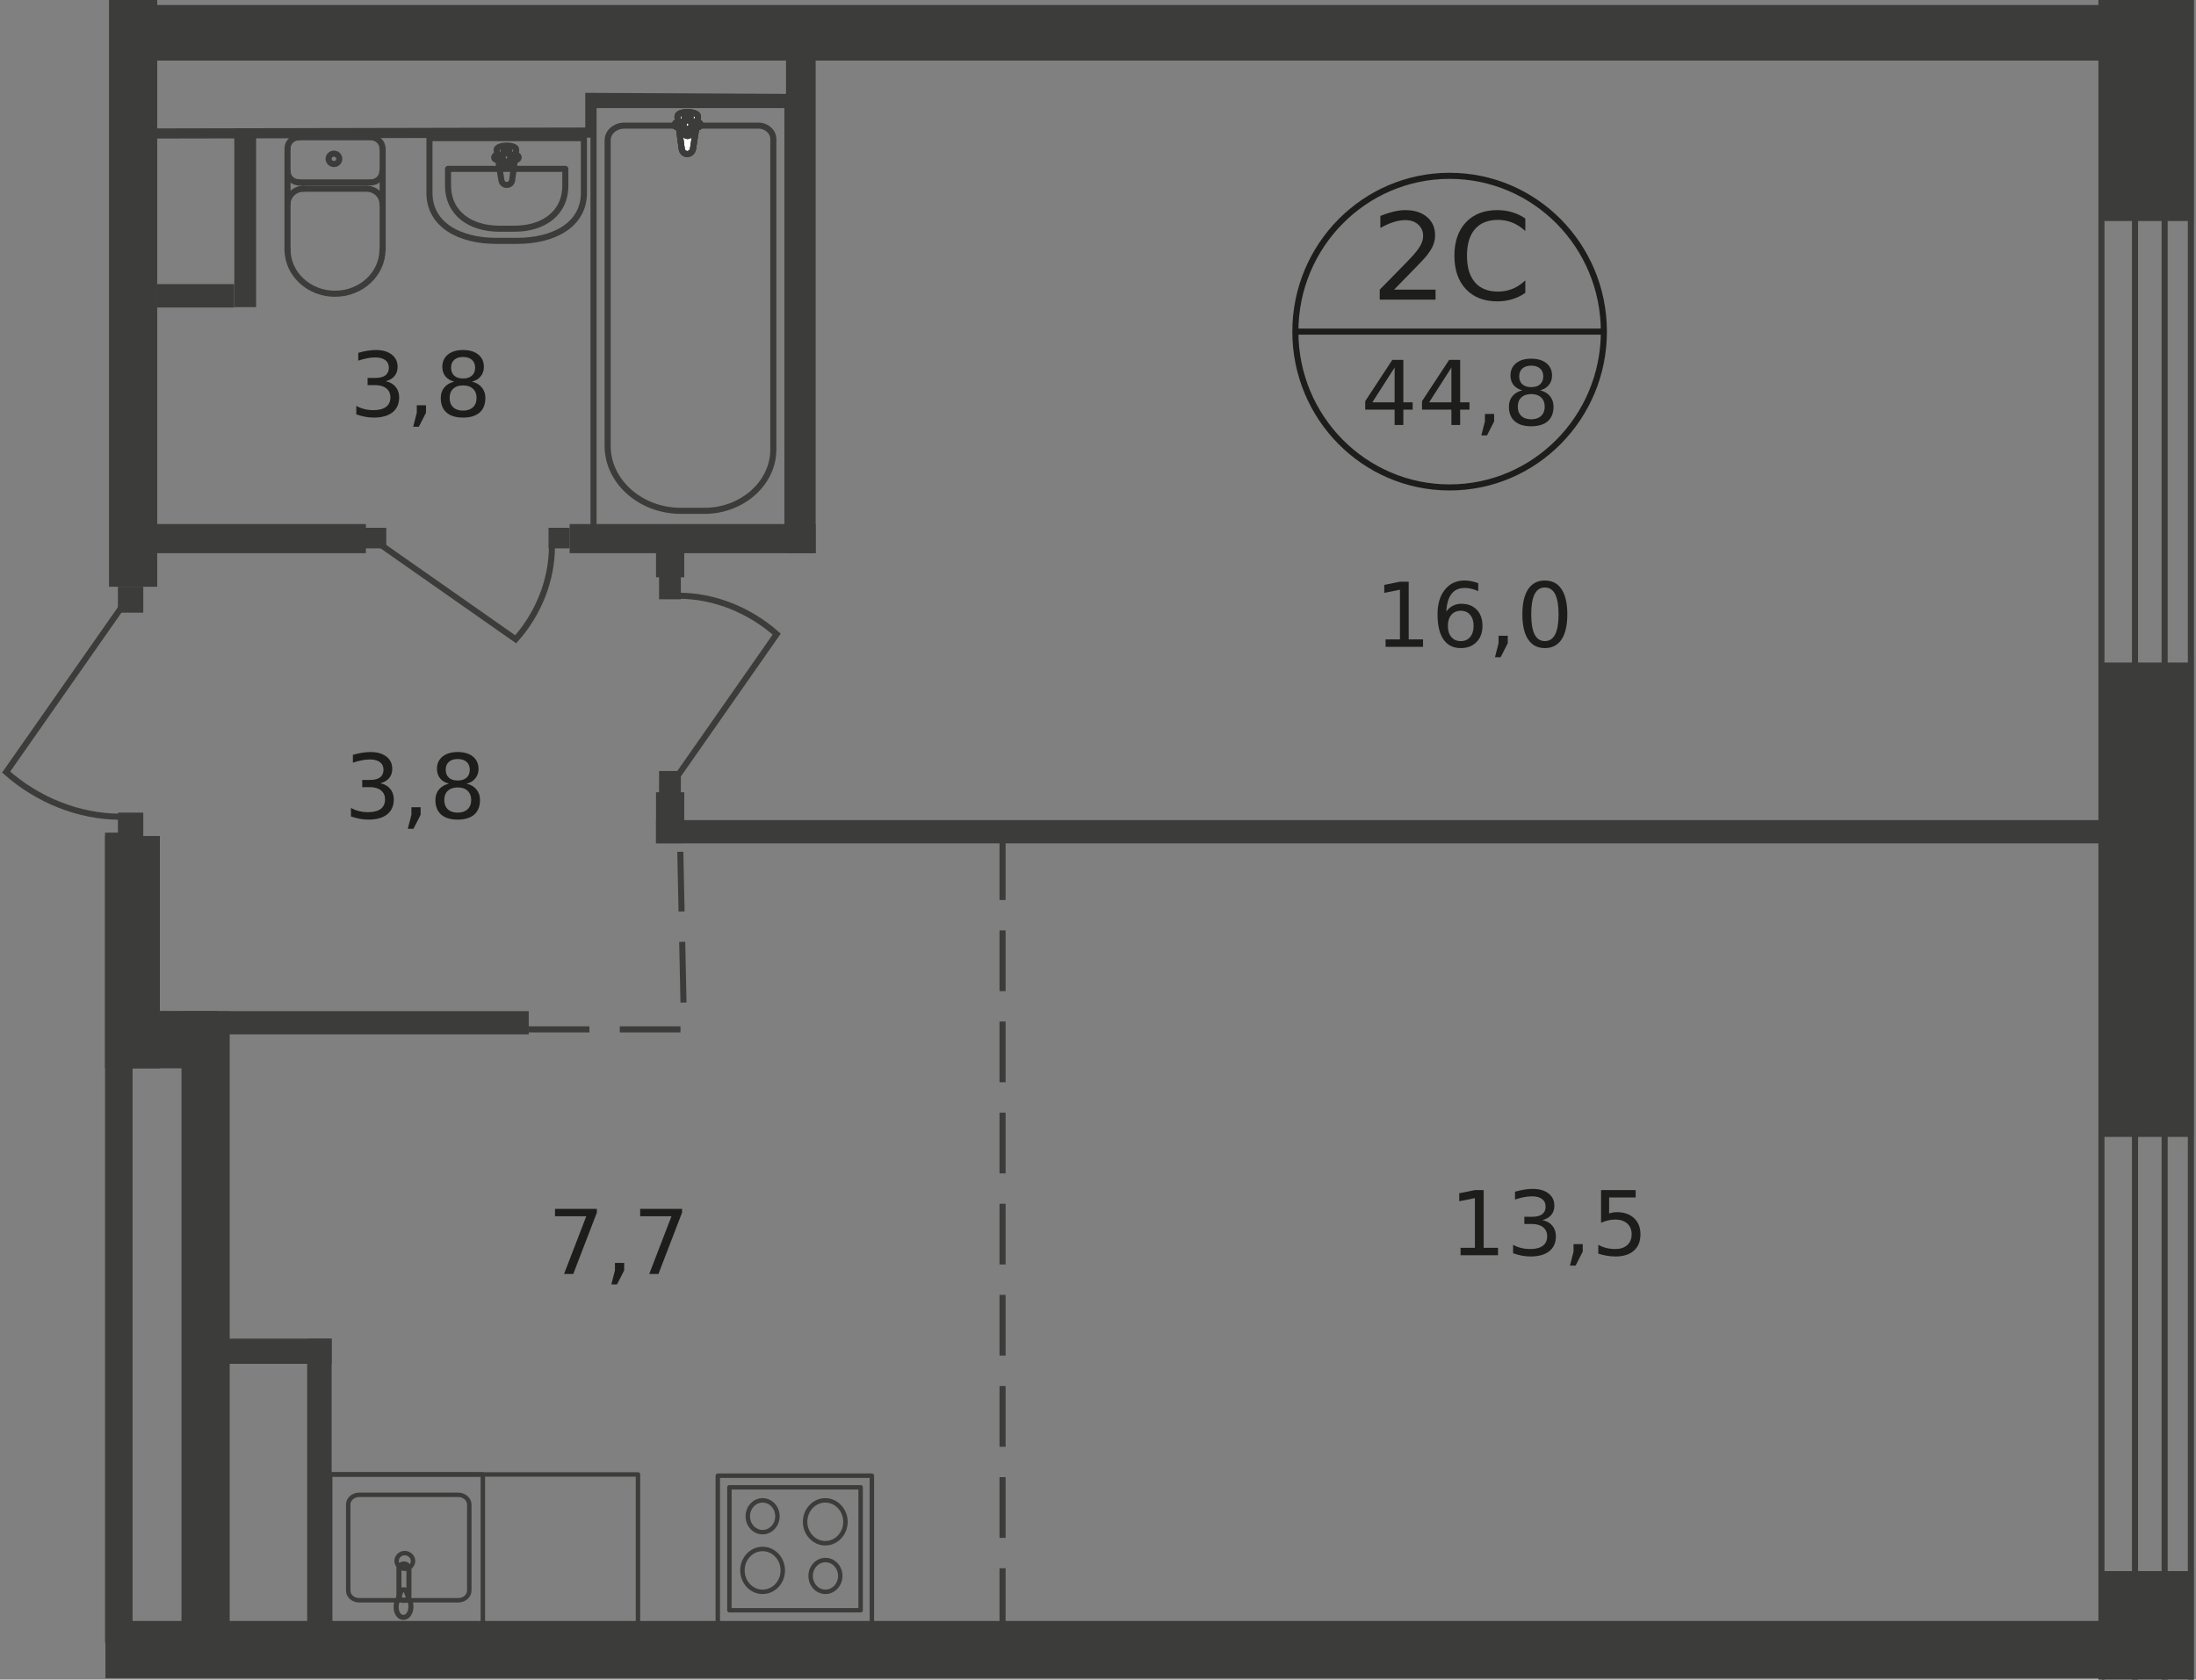 <?xml version="1.0" encoding="UTF-8"?>
<svg xmlns="http://www.w3.org/2000/svg" xmlns:xlink="http://www.w3.org/1999/xlink" width="600px" height="459px" viewBox="0 0 600 459" version="1.1">
<rect x="0" y="0" width="600" height="459" fill="#808080" stroke="none"/>
<defs>
<g>
<symbol overflow="visible" id="glyph0-0">
<path style="stroke:none;" d="M 1.641 5.828 L 1.641 -23.25 L 18.109 -23.25 L 18.109 5.828 Z M 3.484 4 L 16.281 4 L 16.281 -21.391 L 3.484 -21.391 Z M 3.484 4 "/>
</symbol>
<symbol overflow="visible" id="glyph0-1">
<path style="stroke:none;" d="M 6.328 -2.734 L 17.656 -2.734 L 17.656 0 L 2.406 0 L 2.406 -2.734 C 3.645 -4.016 5.328 -5.727 7.453 -7.875 C 9.578 -10.031 10.914 -11.422 11.469 -12.047 C 12.508 -13.211 13.234 -14.203 13.641 -15.016 C 14.055 -15.828 14.266 -16.625 14.266 -17.406 C 14.266 -18.676 13.816 -19.711 12.922 -20.516 C 12.023 -21.328 10.859 -21.734 9.422 -21.734 C 8.398 -21.734 7.32 -21.555 6.188 -21.203 C 5.062 -20.848 3.859 -20.312 2.578 -19.594 L 2.578 -22.875 C 3.879 -23.406 5.098 -23.801 6.234 -24.062 C 7.367 -24.332 8.41 -24.469 9.359 -24.469 C 11.848 -24.469 13.832 -23.844 15.312 -22.594 C 16.789 -21.352 17.531 -19.691 17.531 -17.609 C 17.531 -16.617 17.344 -15.68 16.969 -14.797 C 16.602 -13.91 15.93 -12.867 14.953 -11.672 C 14.691 -11.359 13.844 -10.457 12.406 -8.969 C 10.969 -7.488 8.941 -5.41 6.328 -2.734 Z M 6.328 -2.734 "/>
</symbol>
<symbol overflow="visible" id="glyph0-2">
<path style="stroke:none;" d="M 21.219 -22.188 L 21.219 -18.75 C 20.125 -19.77 18.957 -20.531 17.719 -21.031 C 16.477 -21.539 15.16 -21.797 13.766 -21.797 C 11.023 -21.797 8.926 -20.957 7.469 -19.281 C 6.008 -17.602 5.281 -15.176 5.281 -12 C 5.281 -8.832 6.008 -6.406 7.469 -4.719 C 8.926 -3.039 11.023 -2.203 13.766 -2.203 C 15.16 -2.203 16.477 -2.453 17.719 -2.953 C 18.957 -3.461 20.125 -4.227 21.219 -5.25 L 21.219 -1.844 C 20.082 -1.07 18.879 -0.492 17.609 -0.109 C 16.336 0.273 14.992 0.469 13.578 0.469 C 9.941 0.469 7.078 -0.645 4.984 -2.875 C 2.891 -5.102 1.844 -8.145 1.844 -12 C 1.844 -15.852 2.891 -18.895 4.984 -21.125 C 7.078 -23.352 9.941 -24.469 13.578 -24.469 C 15.016 -24.469 16.367 -24.273 17.641 -23.891 C 18.91 -23.516 20.102 -22.945 21.219 -22.188 Z M 21.219 -22.188 "/>
</symbol>
<symbol overflow="visible" id="glyph1-0">
<path style="stroke:none;" d="M 1.219 4.312 L 1.219 -17.219 L 13.406 -17.219 L 13.406 4.312 Z M 2.578 2.953 L 12.047 2.953 L 12.047 -15.844 L 2.578 -15.844 Z M 2.578 2.953 "/>
</symbol>
<symbol overflow="visible" id="glyph1-1">
<path style="stroke:none;" d="M 9.219 -15.703 L 3.141 -6.203 L 9.219 -6.203 Z M 8.594 -17.797 L 11.609 -17.797 L 11.609 -6.203 L 14.156 -6.203 L 14.156 -4.203 L 11.609 -4.203 L 11.609 0 L 9.219 0 L 9.219 -4.203 L 1.188 -4.203 L 1.188 -6.516 Z M 8.594 -17.797 "/>
</symbol>
<symbol overflow="visible" id="glyph1-2">
<path style="stroke:none;" d="M 2.859 -3.031 L 5.375 -3.031 L 5.375 -0.984 L 3.422 2.844 L 1.875 2.844 L 2.859 -0.984 Z M 2.859 -3.031 "/>
</symbol>
<symbol overflow="visible" id="glyph1-3">
<path style="stroke:none;" d="M 7.75 -8.453 C 6.602 -8.453 5.703 -8.145 5.047 -7.531 C 4.398 -6.926 4.078 -6.086 4.078 -5.016 C 4.078 -3.941 4.398 -3.098 5.047 -2.484 C 5.703 -1.867 6.602 -1.562 7.75 -1.562 C 8.895 -1.562 9.797 -1.867 10.453 -2.484 C 11.109 -3.098 11.438 -3.941 11.438 -5.016 C 11.438 -6.086 11.109 -6.926 10.453 -7.531 C 9.805 -8.145 8.906 -8.453 7.75 -8.453 Z M 5.344 -9.484 C 4.312 -9.734 3.508 -10.211 2.938 -10.922 C 2.363 -11.629 2.078 -12.492 2.078 -13.516 C 2.078 -14.93 2.582 -16.051 3.594 -16.875 C 4.602 -17.707 5.988 -18.125 7.75 -18.125 C 9.52 -18.125 10.91 -17.707 11.922 -16.875 C 12.93 -16.051 13.438 -14.93 13.438 -13.516 C 13.438 -12.492 13.145 -11.629 12.562 -10.922 C 11.988 -10.211 11.191 -9.734 10.172 -9.484 C 11.328 -9.211 12.227 -8.68 12.875 -7.891 C 13.52 -7.109 13.844 -6.148 13.844 -5.016 C 13.844 -3.285 13.316 -1.957 12.266 -1.031 C 11.211 -0.113 9.707 0.344 7.75 0.344 C 5.789 0.344 4.285 -0.113 3.234 -1.031 C 2.18 -1.957 1.656 -3.285 1.656 -5.016 C 1.656 -6.148 1.977 -7.109 2.625 -7.891 C 3.281 -8.68 4.188 -9.211 5.344 -9.484 Z M 4.469 -13.281 C 4.469 -12.363 4.754 -11.645 5.328 -11.125 C 5.898 -10.602 6.707 -10.344 7.75 -10.344 C 8.781 -10.344 9.586 -10.602 10.172 -11.125 C 10.754 -11.645 11.047 -12.363 11.047 -13.281 C 11.047 -14.207 10.754 -14.926 10.172 -15.438 C 9.586 -15.957 8.781 -16.219 7.75 -16.219 C 6.707 -16.219 5.898 -15.957 5.328 -15.438 C 4.754 -14.926 4.469 -14.207 4.469 -13.281 Z M 4.469 -13.281 "/>
</symbol>
<symbol overflow="visible" id="glyph1-4">
<path style="stroke:none;" d="M 2 -17.797 L 13.438 -17.797 L 13.438 -16.781 L 6.984 0 L 4.469 0 L 10.547 -15.781 L 2 -15.781 Z M 2 -17.797 "/>
</symbol>
<symbol overflow="visible" id="glyph1-5">
<path style="stroke:none;" d="M 9.891 -9.594 C 11.047 -9.352 11.945 -8.844 12.594 -8.062 C 13.238 -7.281 13.562 -6.316 13.562 -5.172 C 13.562 -3.422 12.957 -2.062 11.75 -1.094 C 10.539 -0.133 8.828 0.344 6.609 0.344 C 5.859 0.344 5.086 0.27 4.297 0.125 C 3.516 -0.02 2.703 -0.238 1.859 -0.531 L 1.859 -2.859 C 2.523 -2.473 3.254 -2.18 4.047 -1.984 C 4.836 -1.785 5.664 -1.688 6.531 -1.688 C 8.039 -1.688 9.191 -1.984 9.984 -2.578 C 10.773 -3.172 11.172 -4.035 11.172 -5.172 C 11.172 -6.223 10.801 -7.047 10.062 -7.641 C 9.332 -8.234 8.312 -8.531 7 -8.531 L 4.938 -8.531 L 4.938 -10.5 L 7.094 -10.5 C 8.281 -10.5 9.188 -10.734 9.812 -11.203 C 10.438 -11.68 10.75 -12.367 10.75 -13.266 C 10.75 -14.172 10.426 -14.867 9.781 -15.359 C 9.133 -15.848 8.207 -16.094 7 -16.094 C 6.344 -16.094 5.633 -16.02 4.875 -15.875 C 4.125 -15.738 3.297 -15.52 2.391 -15.219 L 2.391 -17.359 C 3.305 -17.617 4.16 -17.812 4.953 -17.938 C 5.754 -18.062 6.508 -18.125 7.219 -18.125 C 9.039 -18.125 10.484 -17.707 11.547 -16.875 C 12.609 -16.051 13.141 -14.93 13.141 -13.516 C 13.141 -12.523 12.859 -11.691 12.297 -11.016 C 11.734 -10.336 10.93 -9.863 9.891 -9.594 Z M 9.891 -9.594 "/>
</symbol>
<symbol overflow="visible" id="glyph1-6">
<path style="stroke:none;" d="M 3.031 -2.031 L 6.953 -2.031 L 6.953 -15.609 L 2.672 -14.75 L 2.672 -16.938 L 6.938 -17.797 L 9.344 -17.797 L 9.344 -2.031 L 13.266 -2.031 L 13.266 0 L 3.031 0 Z M 3.031 -2.031 "/>
</symbol>
<symbol overflow="visible" id="glyph1-7">
<path style="stroke:none;" d="M 8.047 -9.859 C 6.973 -9.859 6.117 -9.488 5.484 -8.75 C 4.848 -8.008 4.531 -7 4.531 -5.719 C 4.531 -4.438 4.848 -3.422 5.484 -2.672 C 6.117 -1.93 6.973 -1.562 8.047 -1.562 C 9.129 -1.562 9.984 -1.93 10.609 -2.672 C 11.242 -3.422 11.562 -4.438 11.562 -5.719 C 11.562 -7 11.242 -8.008 10.609 -8.75 C 9.984 -9.488 9.129 -9.859 8.047 -9.859 Z M 12.828 -17.406 L 12.828 -15.219 C 12.223 -15.5 11.613 -15.711 11 -15.859 C 10.383 -16.016 9.773 -16.094 9.172 -16.094 C 7.578 -16.094 6.363 -15.555 5.531 -14.484 C 4.695 -13.41 4.219 -11.789 4.094 -9.625 C 4.562 -10.312 5.148 -10.836 5.859 -11.203 C 6.566 -11.578 7.344 -11.766 8.188 -11.766 C 9.977 -11.766 11.391 -11.223 12.422 -10.141 C 13.461 -9.055 13.984 -7.582 13.984 -5.719 C 13.984 -3.883 13.441 -2.414 12.359 -1.312 C 11.285 -0.207 9.848 0.344 8.047 0.344 C 5.992 0.344 4.422 -0.441 3.328 -2.016 C 2.242 -3.598 1.703 -5.891 1.703 -8.891 C 1.703 -11.703 2.367 -13.941 3.703 -15.609 C 5.035 -17.285 6.828 -18.125 9.078 -18.125 C 9.68 -18.125 10.289 -18.062 10.906 -17.938 C 11.52 -17.82 12.16 -17.645 12.828 -17.406 Z M 12.828 -17.406 "/>
</symbol>
<symbol overflow="visible" id="glyph1-8">
<path style="stroke:none;" d="M 7.75 -16.219 C 6.508 -16.219 5.578 -15.609 4.953 -14.391 C 4.336 -13.172 4.031 -11.336 4.031 -8.891 C 4.031 -6.441 4.336 -4.609 4.953 -3.391 C 5.578 -2.172 6.508 -1.562 7.75 -1.562 C 9 -1.562 9.938 -2.172 10.562 -3.391 C 11.188 -4.609 11.5 -6.441 11.5 -8.891 C 11.5 -11.336 11.188 -13.172 10.562 -14.391 C 9.938 -15.609 9 -16.219 7.75 -16.219 Z M 7.75 -18.125 C 9.75 -18.125 11.27 -17.332 12.312 -15.75 C 13.363 -14.176 13.891 -11.891 13.891 -8.891 C 13.891 -5.891 13.363 -3.598 12.312 -2.016 C 11.27 -0.441 9.75 0.344 7.75 0.344 C 5.758 0.344 4.238 -0.441 3.188 -2.016 C 2.133 -3.598 1.609 -5.891 1.609 -8.891 C 1.609 -11.891 2.133 -14.176 3.188 -15.75 C 4.238 -17.332 5.758 -18.125 7.75 -18.125 Z M 7.75 -18.125 "/>
</symbol>
<symbol overflow="visible" id="glyph1-9">
<path style="stroke:none;" d="M 2.625 -17.797 L 12.078 -17.797 L 12.078 -15.781 L 4.828 -15.781 L 4.828 -11.406 C 5.18 -11.531 5.531 -11.617 5.875 -11.672 C 6.227 -11.734 6.582 -11.766 6.938 -11.766 C 8.914 -11.766 10.484 -11.219 11.641 -10.125 C 12.805 -9.039 13.391 -7.57 13.391 -5.719 C 13.391 -3.801 12.789 -2.312 11.594 -1.25 C 10.406 -0.188 8.727 0.344 6.562 0.344 C 5.812 0.344 5.051 0.281 4.281 0.156 C 3.508 0.031 2.707 -0.16 1.875 -0.422 L 1.875 -2.844 C 2.594 -2.445 3.332 -2.156 4.094 -1.969 C 4.852 -1.781 5.66 -1.688 6.516 -1.688 C 7.891 -1.688 8.977 -2.047 9.781 -2.766 C 10.582 -3.492 10.984 -4.477 10.984 -5.719 C 10.984 -6.957 10.582 -7.938 9.781 -8.656 C 8.977 -9.383 7.891 -9.75 6.516 -9.75 C 5.867 -9.75 5.223 -9.676 4.578 -9.531 C 3.941 -9.383 3.289 -9.16 2.625 -8.859 Z M 2.625 -17.797 "/>
</symbol>
</g>
</defs>
<g id="surface1">
<path style=" stroke:none;fill-rule:evenodd;fill:rgb(23.529%,23.529%,23.137%);fill-opacity:1;" d="M 574.27 0 L 599.34 0 L 599.34 60.402 L 574.27 60.402 Z M 574.27 0 "/>
<path style=" stroke:none;fill-rule:evenodd;fill:rgb(23.529%,23.529%,23.137%);fill-opacity:1;" d="M 574.27 181.062 L 599.34 181.062 L 599.34 310.703 L 574.27 310.703 Z M 574.27 181.062 "/>
<path style=" stroke:none;fill-rule:evenodd;fill:rgb(23.529%,23.529%,23.137%);fill-opacity:1;" d="M 599.34 459 L 599.34 429.359 L 574.27 429.359 L 574.27 459 "/>
<path style="fill:none;stroke-width:0.34;stroke-linecap:butt;stroke-linejoin:miter;stroke:rgb(23.529%,23.529%,23.137%);stroke-opacity:1;stroke-miterlimit:22.926;" d="M 117.59 0 L 117.59 94 " transform="matrix(4.878,0,0,4.883,0.561,0)"/>
<path style="fill:none;stroke-width:0.34;stroke-linecap:butt;stroke-linejoin:miter;stroke:rgb(23.529%,23.529%,23.137%);stroke-opacity:1;stroke-miterlimit:22.926;" d="M 122.6 94 L 122.6 0 " transform="matrix(4.878,0,0,4.883,0.561,0)"/>
<path style="fill:none;stroke-width:0.34;stroke-linecap:butt;stroke-linejoin:miter;stroke:rgb(23.529%,23.529%,23.137%);stroke-opacity:1;stroke-miterlimit:22.926;" d="M 119.47 0 L 119.47 94 " transform="matrix(4.878,0,0,4.883,0.561,0)"/>
<path style="fill:none;stroke-width:0.34;stroke-linecap:butt;stroke-linejoin:miter;stroke:rgb(23.529%,23.529%,23.137%);stroke-opacity:1;stroke-miterlimit:22.926;" d="M 121.13 94 L 121.13 0 " transform="matrix(4.878,0,0,4.883,0.561,0)"/>
<path style=" stroke:none;fill-rule:evenodd;fill:rgb(23.529%,23.529%,23.137%);fill-opacity:1;" d="M 42.953 0 L 42.953 160.355 L 29.781 160.355 L 29.781 0 "/>
<path style=" stroke:none;fill-rule:evenodd;fill:rgb(23.529%,23.529%,23.137%);fill-opacity:1;" d="M 37.047 143.219 L 99.977 143.219 L 99.977 151.176 L 37.047 151.176 Z M 37.047 143.219 "/>
<path style=" stroke:none;fill-rule:evenodd;fill:rgb(23.529%,23.529%,23.137%);fill-opacity:1;" d="M 155.633 143.219 L 222.855 143.219 L 222.855 151.176 L 155.633 151.176 Z M 155.633 143.219 "/>
<path style=" stroke:none;fill-rule:evenodd;fill:rgb(23.529%,23.529%,23.137%);fill-opacity:1;" d="M 214.758 12.16 L 222.855 12.16 L 222.855 151.176 L 214.758 151.176 Z M 214.758 12.16 "/>
<path style="fill:none;stroke-width:0.567;stroke-linecap:butt;stroke-linejoin:miter;stroke:rgb(23.529%,23.529%,23.137%);stroke-opacity:1;stroke-miterlimit:22.926;" d="M 44.63 5.54 L 32.95 5.48 L 32.95 7.42 L 8.69 7.47 " transform="matrix(4.878,0,0,4.883,0.561,0)"/>
<path style=" stroke:none;fill-rule:nonzero;fill:rgb(23.529%,23.529%,23.137%);fill-opacity:1;" d="M 99.781 144.242 L 105.535 144.242 L 105.535 149.859 L 99.781 149.859 Z M 99.781 144.242 "/>
<path style=" stroke:none;fill-rule:nonzero;fill:rgb(23.529%,23.529%,23.137%);fill-opacity:1;" d="M 149.879 144.242 L 155.633 144.242 L 155.633 149.859 L 149.879 149.859 Z M 149.879 144.242 "/>
<path style="fill:none;stroke-width:0.34;stroke-linecap:butt;stroke-linejoin:miter;stroke:rgb(23.529%,23.529%,23.137%);stroke-opacity:1;stroke-miterlimit:22.926;" d="M 21.27 30.53 L 28.77 35.78 C 30.04 34.35 30.8 32.48 30.8 30.56 " transform="matrix(4.878,0,0,4.883,0.561,0)"/>
<path style=" stroke:none;fill-rule:evenodd;fill:rgb(23.529%,23.529%,23.137%);fill-opacity:1;" d="M 179.242 147.074 L 186.953 147.074 L 186.953 157.77 L 179.242 157.77 Z M 179.242 147.074 "/>
<path style="fill:none;stroke-width:0.34;stroke-linecap:butt;stroke-linejoin:miter;stroke:rgb(23.529%,23.529%,23.137%);stroke-opacity:1;stroke-miterlimit:22.926;" d="M 33.13 5.88 L 43.99 5.88 L 43.99 29.72 L 33.13 29.72 Z M 33.13 5.88 " transform="matrix(4.878,0,0,4.883,0.561,0)"/>
<path style="fill:none;stroke-width:0.34;stroke-linecap:butt;stroke-linejoin:miter;stroke:rgb(23.529%,23.529%,23.137%);stroke-opacity:1;stroke-miterlimit:22.926;" d="M 33.92 24.96 L 33.92 7.85 C 33.92 7.4 34.34 7.03 34.85 7.03 L 42.36 7.03 C 42.82 7.03 43.2 7.37 43.2 7.78 L 43.2 25.16 C 43.2 27.04 41.46 28.59 39.34 28.59 L 38 28.59 C 35.76 28.58 33.92 26.95 33.92 24.96 Z M 33.92 24.96 " transform="matrix(4.878,0,0,4.883,0.561,0)"/>
<path style="fill-rule:nonzero;fill:rgb(100%,100%,100%);fill-opacity:1;stroke-width:0.34;stroke-linecap:butt;stroke-linejoin:miter;stroke:rgb(23.529%,23.529%,23.137%);stroke-opacity:1;stroke-miterlimit:22.926;" d="M 38.7 8.34 L 38.98 6.54 C 39.03 6.2 37.79 6.17 37.83 6.54 L 38.07 8.34 C 38.09 8.49 38.21 8.62 38.38 8.62 C 38.55 8.62 38.67 8.49 38.7 8.34 Z M 38.7 8.34 " transform="matrix(4.878,0,0,4.883,0.561,0)"/>
<path style="fill:none;stroke-width:0.34;stroke-linecap:butt;stroke-linejoin:miter;stroke:rgb(23.529%,23.529%,23.137%);stroke-opacity:1;stroke-miterlimit:22.926;" d="M 38.7 8.34 L 38.98 6.54 C 39.03 6.2 37.79 6.17 37.83 6.54 L 38.07 8.34 C 38.09 8.49 38.21 8.62 38.38 8.62 C 38.55 8.62 38.67 8.49 38.7 8.34 Z M 38.7 8.34 " transform="matrix(4.878,0,0,4.883,0.561,0)"/>
<path style="fill:none;stroke-width:0.34;stroke-linecap:round;stroke-linejoin:round;stroke:rgb(23.529%,23.529%,23.137%);stroke-opacity:1;stroke-miterlimit:10;" d="M 38.7 8.34 L 38.98 6.54 C 39.03 6.2 37.79 6.17 37.83 6.54 L 38.07 8.34 C 38.09 8.49 38.21 8.62 38.38 8.62 C 38.55 8.62 38.67 8.49 38.7 8.34 Z M 38.7 8.34 " transform="matrix(4.878,0,0,4.883,0.561,0)"/>
<path style="fill-rule:nonzero;fill:rgb(100%,100%,100%);fill-opacity:1;stroke-width:0.34;stroke-linecap:round;stroke-linejoin:round;stroke:rgb(23.529%,23.529%,23.137%);stroke-opacity:1;stroke-miterlimit:10;" d="M 39.12 6.98 C 39.12 6.9 39.05 6.83 38.95 6.83 L 38.56 6.83 L 38.56 6.49 C 38.56 6.41 38.49 6.35 38.4 6.35 C 38.31 6.35 38.23 6.42 38.23 6.49 L 38.23 6.83 L 37.84 6.83 C 37.75 6.83 37.68 6.9 37.68 6.98 C 37.68 7.06 37.75 7.13 37.84 7.13 L 38.23 7.13 L 38.23 7.47 C 38.23 7.55 38.3 7.61 38.4 7.61 C 38.49 7.61 38.56 7.55 38.56 7.47 L 38.56 7.13 L 38.95 7.13 C 39.04 7.13 39.12 7.06 39.12 6.98 Z M 39.12 6.98 " transform="matrix(4.878,0,0,4.883,0.561,0)"/>
<path style="fill:none;stroke-width:0.34;stroke-linecap:round;stroke-linejoin:round;stroke:rgb(23.529%,23.529%,23.137%);stroke-opacity:1;stroke-miterlimit:10;" d="M 39.12 6.98 C 39.12 6.9 39.05 6.83 38.95 6.83 L 38.56 6.83 L 38.56 6.49 C 38.56 6.41 38.49 6.35 38.4 6.35 C 38.31 6.35 38.23 6.42 38.23 6.49 L 38.23 6.83 L 37.84 6.83 C 37.75 6.83 37.68 6.9 37.68 6.98 C 37.68 7.06 37.75 7.13 37.84 7.13 L 38.23 7.13 L 38.23 7.47 C 38.23 7.55 38.3 7.61 38.4 7.61 C 38.49 7.61 38.56 7.55 38.56 7.47 L 38.56 7.13 L 38.95 7.13 C 39.04 7.13 39.12 7.06 39.12 6.98 Z M 39.12 6.98 " transform="matrix(4.878,0,0,4.883,0.561,0)"/>
<path style="fill:none;stroke-width:0.34;stroke-linecap:round;stroke-linejoin:round;stroke:rgb(23.529%,23.529%,23.137%);stroke-opacity:1;stroke-miterlimit:10;" d="M 39.12 6.98 C 39.12 6.9 39.05 6.83 38.95 6.83 L 38.56 6.83 L 38.56 6.49 C 38.56 6.41 38.49 6.35 38.4 6.35 C 38.31 6.35 38.23 6.42 38.23 6.49 L 38.23 6.83 L 37.84 6.83 C 37.75 6.83 37.68 6.9 37.68 6.98 C 37.68 7.06 37.75 7.13 37.84 7.13 L 38.23 7.13 L 38.23 7.47 C 38.23 7.55 38.3 7.61 38.4 7.61 C 38.49 7.61 38.56 7.55 38.56 7.47 L 38.56 7.13 L 38.95 7.13 C 39.04 7.13 39.12 7.06 39.12 6.98 Z M 39.12 6.98 " transform="matrix(4.878,0,0,4.883,0.561,0)"/>
<path style="fill:none;stroke-width:0.34;stroke-linecap:round;stroke-linejoin:round;stroke:rgb(23.529%,23.529%,23.137%);stroke-opacity:1;stroke-miterlimit:10;" d="M 21.31 8.31 C 21.31 7.96 21.01 7.68 20.64 7.68 " transform="matrix(4.878,0,0,4.883,0.561,0)"/>
<path style="fill:none;stroke-width:0.34;stroke-linecap:round;stroke-linejoin:round;stroke:rgb(23.529%,23.529%,23.137%);stroke-opacity:1;stroke-miterlimit:10;" d="M 21.32 8.32 L 21.32 13.97 " transform="matrix(4.878,0,0,4.883,0.561,0)"/>
<path style="fill:none;stroke-width:0.34;stroke-linecap:round;stroke-linejoin:round;stroke:rgb(23.529%,23.529%,23.137%);stroke-opacity:1;stroke-miterlimit:10;" d="M 15.99 13.96 C 15.99 15.33 17.18 16.44 18.65 16.44 C 20.12 16.44 21.31 15.33 21.31 13.96 " transform="matrix(4.878,0,0,4.883,0.561,0)"/>
<path style="fill:none;stroke-width:0.34;stroke-linecap:round;stroke-linejoin:round;stroke:rgb(23.529%,23.529%,23.137%);stroke-opacity:1;stroke-miterlimit:10;" d="M 15.99 14.02 L 15.99 8.37 " transform="matrix(4.878,0,0,4.883,0.561,0)"/>
<path style="fill:none;stroke-width:0.34;stroke-linecap:round;stroke-linejoin:round;stroke:rgb(23.529%,23.529%,23.137%);stroke-opacity:1;stroke-miterlimit:10;" d="M 16.65 7.68 C 16.28 7.68 15.99 7.96 15.99 8.31 " transform="matrix(4.878,0,0,4.883,0.561,0)"/>
<path style="fill:none;stroke-width:0.34;stroke-linecap:round;stroke-linejoin:round;stroke:rgb(23.529%,23.529%,23.137%);stroke-opacity:1;stroke-miterlimit:10;" d="M 16.59 7.68 L 20.58 7.68 " transform="matrix(4.878,0,0,4.883,0.561,0)"/>
<path style="fill:none;stroke-width:0.34;stroke-linecap:round;stroke-linejoin:round;stroke:rgb(23.529%,23.529%,23.137%);stroke-opacity:1;stroke-miterlimit:10;" d="M 18.59 8.6 C 18.42 8.6 18.29 8.73 18.29 8.89 C 18.29 9.05 18.43 9.18 18.59 9.18 C 18.76 9.18 18.89 9.05 18.89 8.89 C 18.89 8.73 18.76 8.6 18.59 8.6 Z M 18.59 8.6 " transform="matrix(4.878,0,0,4.883,0.561,0)"/>
<path style="fill:none;stroke-width:0.34;stroke-linecap:round;stroke-linejoin:round;stroke:rgb(23.529%,23.529%,23.137%);stroke-opacity:1;stroke-miterlimit:10;" d="M 15.99 9.58 C 15.99 9.93 16.29 10.21 16.65 10.21 " transform="matrix(4.878,0,0,4.883,0.561,0)"/>
<path style="fill:none;stroke-width:0.34;stroke-linecap:round;stroke-linejoin:round;stroke:rgb(23.529%,23.529%,23.137%);stroke-opacity:1;stroke-miterlimit:10;" d="M 16.59 10.21 L 20.58 10.21 " transform="matrix(4.878,0,0,4.883,0.561,0)"/>
<path style="fill:none;stroke-width:0.34;stroke-linecap:round;stroke-linejoin:round;stroke:rgb(23.529%,23.529%,23.137%);stroke-opacity:1;stroke-miterlimit:10;" d="M 20.64 10.21 C 21.01 10.21 21.3 9.93 21.3 9.58 " transform="matrix(4.878,0,0,4.883,0.561,0)"/>
<path style="fill:none;stroke-width:0.34;stroke-linecap:round;stroke-linejoin:round;stroke:rgb(23.529%,23.529%,23.137%);stroke-opacity:1;stroke-miterlimit:10;" d="M 21.31 11.42 C 21.31 10.94 20.9 10.56 20.4 10.56 " transform="matrix(4.878,0,0,4.883,0.561,0)"/>
<path style="fill:none;stroke-width:0.34;stroke-linecap:round;stroke-linejoin:round;stroke:rgb(23.529%,23.529%,23.137%);stroke-opacity:1;stroke-miterlimit:10;" d="M 20.34 10.56 L 16.83 10.56 " transform="matrix(4.878,0,0,4.883,0.561,0)"/>
<path style="fill:none;stroke-width:0.34;stroke-linecap:round;stroke-linejoin:round;stroke:rgb(23.529%,23.529%,23.137%);stroke-opacity:1;stroke-miterlimit:10;" d="M 16.9 10.56 C 16.4 10.56 15.99 10.95 15.99 11.42 " transform="matrix(4.878,0,0,4.883,0.561,0)"/>
<path style="fill:none;stroke-width:0.34;stroke-linecap:round;stroke-linejoin:round;stroke:rgb(23.529%,23.529%,23.137%);stroke-opacity:1;stroke-miterlimit:10;" d="M 23.94 10.8 L 23.94 7.73 L 32.59 7.73 L 32.59 10.8 C 32.59 12.58 30.91 13.48 28.85 13.48 L 27.68 13.48 C 25.62 13.48 23.94 12.58 23.94 10.8 Z M 23.94 10.8 " transform="matrix(4.878,0,0,4.883,0.561,0)"/>
<path style="fill:none;stroke-width:0.34;stroke-linecap:round;stroke-linejoin:round;stroke:rgb(23.529%,23.529%,23.137%);stroke-opacity:1;stroke-miterlimit:10;" d="M 24.98 10.37 L 24.98 9.45 L 31.55 9.45 L 31.55 10.38 C 31.55 11.98 30.27 12.8 28.71 12.8 L 27.82 12.8 C 26.26 12.79 24.98 11.97 24.98 10.37 Z M 24.98 10.37 " transform="matrix(4.878,0,0,4.883,0.561,0)"/>
<path style="fill:none;stroke-width:0.34;stroke-linecap:round;stroke-linejoin:round;stroke:rgb(23.529%,23.529%,23.137%);stroke-opacity:1;stroke-miterlimit:10;" d="M 27.97 10.09 L 27.7 8.4 C 27.65 8.08 28.85 8.05 28.8 8.4 L 28.57 10.09 C 28.55 10.23 28.44 10.35 28.27 10.35 C 28.1 10.35 27.99 10.23 27.97 10.09 Z M 27.97 10.09 " transform="matrix(4.878,0,0,4.883,0.561,0)"/>
<path style="fill:none;stroke-width:0.34;stroke-linecap:round;stroke-linejoin:round;stroke:rgb(23.529%,23.529%,23.137%);stroke-opacity:1;stroke-miterlimit:10;" d="M 27.56 8.81 C 27.56 8.74 27.63 8.67 27.72 8.67 L 28.09 8.67 L 28.09 8.35 C 28.09 8.27 28.16 8.21 28.25 8.21 C 28.34 8.21 28.41 8.27 28.41 8.35 L 28.41 8.67 L 28.78 8.67 C 28.87 8.67 28.94 8.73 28.94 8.81 C 28.94 8.89 28.87 8.95 28.78 8.95 L 28.41 8.95 L 28.41 9.27 C 28.41 9.34 28.34 9.41 28.25 9.41 C 28.16 9.41 28.09 9.35 28.09 9.27 L 28.09 8.95 L 27.72 8.95 C 27.63 8.95 27.56 8.88 27.56 8.81 Z M 27.56 8.81 " transform="matrix(4.878,0,0,4.883,0.561,0)"/>
<path style=" stroke:none;fill-rule:nonzero;fill:rgb(23.529%,23.529%,23.137%);fill-opacity:1;" d="M 180.074 210.699 L 186.023 210.699 L 186.023 216.805 L 180.074 216.805 Z M 180.074 210.699 "/>
<path style=" stroke:none;fill-rule:nonzero;fill:rgb(23.529%,23.529%,23.137%);fill-opacity:1;" d="M 180.074 157.672 L 186.023 157.672 L 186.023 163.773 L 180.074 163.773 Z M 180.074 157.672 "/>
<path style="fill:none;stroke-width:0.34;stroke-linecap:butt;stroke-linejoin:miter;stroke:rgb(23.529%,23.529%,23.137%);stroke-opacity:1;stroke-miterlimit:22.926;" d="M 37.84 43.42 L 43.39 35.49 C 41.87 34.15 39.9 33.34 37.87 33.34 " transform="matrix(4.878,0,0,4.883,0.561,0)"/>
<path style=" stroke:none;fill-rule:nonzero;fill:rgb(23.529%,23.529%,23.137%);fill-opacity:1;" d="M 32.219 160.355 L 39.145 160.355 L 39.145 167.438 L 32.219 167.438 Z M 32.219 160.355 "/>
<path style=" stroke:none;fill-rule:nonzero;fill:rgb(23.529%,23.529%,23.137%);fill-opacity:1;" d="M 32.219 222.078 L 39.145 222.078 L 39.145 229.156 L 32.219 229.156 Z M 32.219 222.078 "/>
<path style="fill:none;stroke-width:0.34;stroke-linecap:butt;stroke-linejoin:miter;stroke:rgb(23.529%,23.529%,23.137%);stroke-opacity:1;stroke-miterlimit:22.926;" d="M 6.69 33.99 L 0.23 43.21 C 1.99 44.77 4.29 45.71 6.65 45.71 " transform="matrix(4.878,0,0,4.883,0.561,0)"/>
<path style=" stroke:none;fill-rule:evenodd;fill:rgb(23.529%,23.529%,23.137%);fill-opacity:1;" d="M 38.562 1.367 L 574.121 1.367 L 574.121 16.555 L 38.562 16.555 Z M 38.562 1.367 "/>
<path style="fill:none;stroke-width:0.249;stroke-linecap:round;stroke-linejoin:round;stroke:rgb(23.529%,23.529%,23.137%);stroke-opacity:1;stroke-miterlimit:10;" d="M 40.09 82.59 L 48.72 82.59 L 48.72 92.18 L 40.09 92.18 Z M 40.09 82.59 " transform="matrix(4.878,0,0,4.883,0.561,0)"/>
<path style="fill:none;stroke-width:0.249;stroke-linecap:round;stroke-linejoin:round;stroke:rgb(23.529%,23.529%,23.137%);stroke-opacity:1;stroke-miterlimit:10;" d="M 40.74 83.24 L 48.09 83.24 L 48.09 90.12 L 40.74 90.12 Z M 40.74 83.24 " transform="matrix(4.878,0,0,4.883,0.561,0)"/>
<path style="fill:none;stroke-width:0.249;stroke-linecap:round;stroke-linejoin:round;stroke:rgb(23.529%,23.529%,23.137%);stroke-opacity:1;stroke-miterlimit:10;" d="M 46.95 88.2 C 46.95 87.71 46.58 87.31 46.12 87.31 C 45.66 87.31 45.29 87.71 45.29 88.2 C 45.29 88.69 45.66 89.09 46.12 89.09 C 46.57 89.09 46.95 88.69 46.95 88.2 Z M 46.95 88.2 " transform="matrix(4.878,0,0,4.883,0.561,0)"/>
<path style="fill:none;stroke-width:0.249;stroke-linecap:round;stroke-linejoin:round;stroke:rgb(23.529%,23.529%,23.137%);stroke-opacity:1;stroke-miterlimit:10;" d="M 47.24 85.17 C 47.24 84.51 46.73 83.97 46.11 83.97 C 45.49 83.97 44.98 84.51 44.98 85.17 C 44.98 85.83 45.49 86.37 46.11 86.37 C 46.73 86.37 47.24 85.84 47.24 85.17 Z M 47.24 85.17 " transform="matrix(4.878,0,0,4.883,0.561,0)"/>
<path style="fill:none;stroke-width:0.249;stroke-linecap:round;stroke-linejoin:round;stroke:rgb(23.529%,23.529%,23.137%);stroke-opacity:1;stroke-miterlimit:10;" d="M 43.43 84.86 C 43.43 85.35 43.06 85.75 42.6 85.75 C 42.14 85.75 41.77 85.35 41.77 84.86 C 41.77 84.37 42.14 83.97 42.6 83.97 C 43.06 83.97 43.43 84.37 43.43 84.86 Z M 43.43 84.86 " transform="matrix(4.878,0,0,4.883,0.561,0)"/>
<path style="fill:none;stroke-width:0.249;stroke-linecap:round;stroke-linejoin:round;stroke:rgb(23.529%,23.529%,23.137%);stroke-opacity:1;stroke-miterlimit:10;" d="M 43.73 87.89 C 43.73 87.227 43.224 86.69 42.6 86.69 C 41.976 86.69 41.47 87.227 41.47 87.89 C 41.47 88.553 41.976 89.09 42.6 89.09 C 43.224 89.09 43.73 88.553 43.73 87.89 Z M 43.73 87.89 " transform="matrix(4.878,0,0,4.883,0.561,0)"/>
<path style=" stroke:none;fill-rule:evenodd;fill:rgb(23.529%,23.529%,23.137%);fill-opacity:1;" d="M 179.242 216.512 L 186.953 216.512 L 186.953 230.43 L 179.242 230.43 Z M 179.242 216.512 "/>
<path style=" stroke:none;fill-rule:evenodd;fill:rgb(23.529%,23.529%,23.137%);fill-opacity:1;" d="M 179.242 224.129 L 583.34 224.129 L 583.34 230.477 L 179.242 230.477 Z M 179.242 224.129 "/>
<path style=" stroke:none;fill-rule:evenodd;fill:rgb(23.529%,23.529%,23.137%);fill-opacity:1;" d="M 28.707 228.473 L 43.684 228.473 L 43.684 291.953 L 28.707 291.953 Z M 28.707 228.473 "/>
<path style=" stroke:none;fill-rule:evenodd;fill:rgb(23.529%,23.529%,23.137%);fill-opacity:1;" d="M 49.586 276.375 L 62.758 276.375 L 62.758 450.648 L 49.586 450.648 Z M 49.586 276.375 "/>
<path style=" stroke:none;fill-rule:evenodd;fill:rgb(23.529%,23.529%,23.137%);fill-opacity:1;" d="M 28.707 227.547 L 36.219 227.547 L 36.219 448.941 L 28.707 448.941 Z M 28.707 227.547 "/>
<path style=" stroke:none;fill-rule:evenodd;fill:rgb(23.529%,23.529%,23.137%);fill-opacity:1;" d="M 39.926 276.328 L 144.465 276.328 L 144.465 282.676 L 39.926 282.676 Z M 39.926 276.328 "/>
<path style=" stroke:none;fill-rule:evenodd;fill:rgb(23.529%,23.529%,23.137%);fill-opacity:1;" d="M 31.781 276.328 L 59.391 276.328 L 59.391 291.953 L 31.781 291.953 Z M 31.781 276.328 "/>
<path style=" stroke:none;fill-rule:evenodd;fill:rgb(23.529%,23.529%,23.137%);fill-opacity:1;" d="M 28.805 442.984 L 583.34 442.984 L 583.34 458.609 L 28.805 458.609 Z M 28.805 442.984 "/>
<path style=" stroke:none;fill-rule:evenodd;fill:rgb(23.529%,23.529%,23.137%);fill-opacity:1;" d="M 83.926 365.832 L 90.609 365.832 L 90.609 444.691 L 83.926 444.691 Z M 83.926 365.832 "/>
<path style=" stroke:none;fill-rule:evenodd;fill:rgb(23.529%,23.529%,23.137%);fill-opacity:1;" d="M 61.438 365.832 L 90.609 365.832 L 90.609 372.719 L 61.438 372.719 Z M 61.438 365.832 "/>
<path style="fill:none;stroke-width:0.249;stroke-linecap:round;stroke-linejoin:round;stroke:rgb(23.529%,23.529%,23.137%);stroke-opacity:1;stroke-miterlimit:10;" d="M 18.37 82.52 L 35.62 82.52 L 35.62 91 L 18.37 91 Z M 18.37 82.52 " transform="matrix(4.878,0,0,4.883,0.561,0)"/>
<path style="fill:none;stroke-width:0.249;stroke-linecap:round;stroke-linejoin:round;stroke:rgb(23.529%,23.529%,23.137%);stroke-opacity:1;stroke-miterlimit:10;" d="M 26.17 84.2 L 26.17 89.02 C 26.17 89.32 25.89 89.56 25.56 89.56 L 20 89.56 C 19.66 89.56 19.39 89.32 19.39 89.02 L 19.39 84.2 C 19.39 83.9 19.67 83.66 20 83.66 L 25.55 83.66 C 25.89 83.66 26.17 83.91 26.17 84.2 Z M 26.17 84.2 " transform="matrix(4.878,0,0,4.883,0.561,0)"/>
<path style="fill:none;stroke-width:0.249;stroke-linecap:butt;stroke-linejoin:miter;stroke:rgb(23.529%,23.529%,23.137%);stroke-opacity:1;stroke-miterlimit:22.926;" d="M 23.02 87.36 C 23.02 87.6 22.82 87.8 22.56 87.8 C 22.31 87.8 22.1 87.61 22.1 87.36 C 22.1 87.12 22.3 86.92 22.56 86.92 C 22.81 86.93 23.02 87.12 23.02 87.36 Z M 23.02 87.36 " transform="matrix(4.878,0,0,4.883,0.561,0)"/>
<path style="fill:none;stroke-width:0.249;stroke-linecap:round;stroke-linejoin:round;stroke:rgb(23.529%,23.529%,23.137%);stroke-opacity:1;stroke-miterlimit:10;" d="M 18.37 82.52 L 26.93 82.52 L 26.93 91 L 18.37 91 Z M 18.37 82.52 " transform="matrix(4.878,0,0,4.883,0.561,0)"/>
<path style="fill:none;stroke-width:0.283;stroke-linecap:butt;stroke-linejoin:miter;stroke:rgb(23.529%,23.529%,23.137%);stroke-opacity:1;stroke-miterlimit:22.926;" d="M 22.23 87.79 L 22.23 89.31 C 22.23 89.45 22.35 89.57 22.51 89.57 C 22.66 89.57 22.79 89.45 22.79 89.31 L 22.79 87.79 C 22.79 87.65 22.67 87.53 22.51 87.53 C 22.35 87.53 22.23 87.64 22.23 87.79 Z M 22.23 87.79 " transform="matrix(4.878,0,0,4.883,0.561,0)"/>
<path style="fill:none;stroke-width:0.283;stroke-linecap:butt;stroke-linejoin:miter;stroke:rgb(23.529%,23.529%,23.137%);stroke-opacity:1;stroke-miterlimit:22.926;" d="M 22.13 89.62 C 22.21 89.4 22.27 89.27 22.3 89.17 C 22.33 89.1 22.35 89.05 22.36 89.01 C 22.36 89 22.37 88.99 22.39 88.99 C 22.4 88.98 22.42 88.98 22.44 88.98 L 22.54 88.98 C 22.56 88.98 22.58 88.98 22.59 88.99 C 22.61 89 22.62 89 22.62 89.01 C 22.64 89.05 22.66 89.1 22.68 89.17 C 22.72 89.26 22.77 89.4 22.85 89.62 C 22.91 89.77 22.92 89.95 22.88 90.12 C 22.82 90.35 22.68 90.52 22.48 90.52 C 22.28 90.52 22.14 90.35 22.09 90.12 C 22.06 89.95 22.07 89.77 22.13 89.62 Z M 22.13 89.62 " transform="matrix(4.878,0,0,4.883,0.561,0)"/>
<path style="fill:none;stroke-width:0.34;stroke-linecap:butt;stroke-linejoin:miter;stroke:rgb(23.529%,23.529%,23.137%);stroke-opacity:1;stroke-dasharray:3.4,1.7;stroke-miterlimit:22.926;" d="M 56.04 46.97 L 56.04 91.11 " transform="matrix(4.878,0,0,4.883,0.561,0)"/>
<path style="fill:none;stroke-width:0.34;stroke-linecap:butt;stroke-linejoin:miter;stroke:rgb(23.529%,23.529%,23.137%);stroke-opacity:1;stroke-dasharray:3.4,1.7;stroke-miterlimit:22.926;" d="M 29.5 57.61 L 38.2 57.61 L 37.99 47.67 " transform="matrix(4.878,0,0,4.883,0.561,0)"/>
<path style=" stroke:none;fill-rule:evenodd;fill:rgb(23.529%,23.529%,23.137%);fill-opacity:1;" d="M 64.023 36.379 L 69.977 36.379 L 69.977 83.938 L 64.023 83.938 Z M 64.023 36.379 "/>
<path style=" stroke:none;fill-rule:evenodd;fill:rgb(23.529%,23.529%,23.137%);fill-opacity:1;" d="M 42.953 77.641 L 63.977 77.641 L 63.977 84.035 L 42.953 84.035 Z M 42.953 77.641 "/>
<g style="fill:rgb(11.373%,11.373%,10.588%);fill-opacity:1;">
  <use xlink:href="#glyph0-1" x="374.57" y="81.89"/>
  <use xlink:href="#glyph0-2" x="395.531" y="81.89"/>
</g>
<g style="fill:rgb(11.373%,11.373%,10.588%);fill-opacity:1;">
  <use xlink:href="#glyph1-1" x="371.82" y="116.149"/>
  <use xlink:href="#glyph1-1" x="387.341" y="116.149"/>
  <use xlink:href="#glyph1-2" x="402.861" y="116.149"/>
  <use xlink:href="#glyph1-3" x="410.616" y="116.149"/>
</g>
<g style="fill:rgb(11.373%,11.373%,10.588%);fill-opacity:1;">
  <use xlink:href="#glyph1-4" x="149.641" y="348.165"/>
  <use xlink:href="#glyph1-2" x="165.161" y="348.165"/>
  <use xlink:href="#glyph1-4" x="172.916" y="348.165"/>
</g>
<g style="fill:rgb(11.373%,11.373%,10.588%);fill-opacity:1;">
  <use xlink:href="#glyph1-5" x="94.031" y="223.645"/>
  <use xlink:href="#glyph1-2" x="109.551" y="223.645"/>
  <use xlink:href="#glyph1-3" x="117.307" y="223.645"/>
</g>
<g style="fill:rgb(11.373%,11.373%,10.588%);fill-opacity:1;">
  <use xlink:href="#glyph1-5" x="95.496" y="113.778"/>
  <use xlink:href="#glyph1-2" x="111.016" y="113.778"/>
  <use xlink:href="#glyph1-3" x="118.772" y="113.778"/>
</g>
<g style="fill:rgb(11.373%,11.373%,10.588%);fill-opacity:1;">
  <use xlink:href="#glyph1-6" x="375.543" y="176.77"/>
  <use xlink:href="#glyph1-7" x="391.063" y="176.77"/>
  <use xlink:href="#glyph1-2" x="406.583" y="176.77"/>
  <use xlink:href="#glyph1-8" x="414.339" y="176.77"/>
</g>
<g style="fill:rgb(11.373%,11.373%,10.588%);fill-opacity:1;">
  <use xlink:href="#glyph1-6" x="396.027" y="343.032"/>
  <use xlink:href="#glyph1-5" x="411.548" y="343.032"/>
  <use xlink:href="#glyph1-2" x="427.068" y="343.032"/>
  <use xlink:href="#glyph1-9" x="434.823" y="343.032"/>
</g>
<path style="fill:none;stroke-width:0.34;stroke-linecap:butt;stroke-linejoin:miter;stroke:rgb(11.373%,11.373%,10.588%);stroke-opacity:1;stroke-miterlimit:10;" d="M 89.72 18.56 C 89.72 23.37 85.85 27.28 81.08 27.28 C 76.31 27.28 72.44 23.38 72.44 18.56 C 72.44 13.75 76.31 9.84 81.08 9.84 C 85.85 9.84 89.72 13.74 89.72 18.56 Z M 89.72 18.56 " transform="matrix(4.878,0,0,4.883,0.561,0)"/>
<path style="fill:none;stroke-width:0.34;stroke-linecap:butt;stroke-linejoin:miter;stroke:rgb(11.373%,11.373%,10.588%);stroke-opacity:1;stroke-miterlimit:10;" d="M 72.37 18.56 L 89.8 18.56 " transform="matrix(4.878,0,0,4.883,0.561,0)"/>
</g>
</svg>
